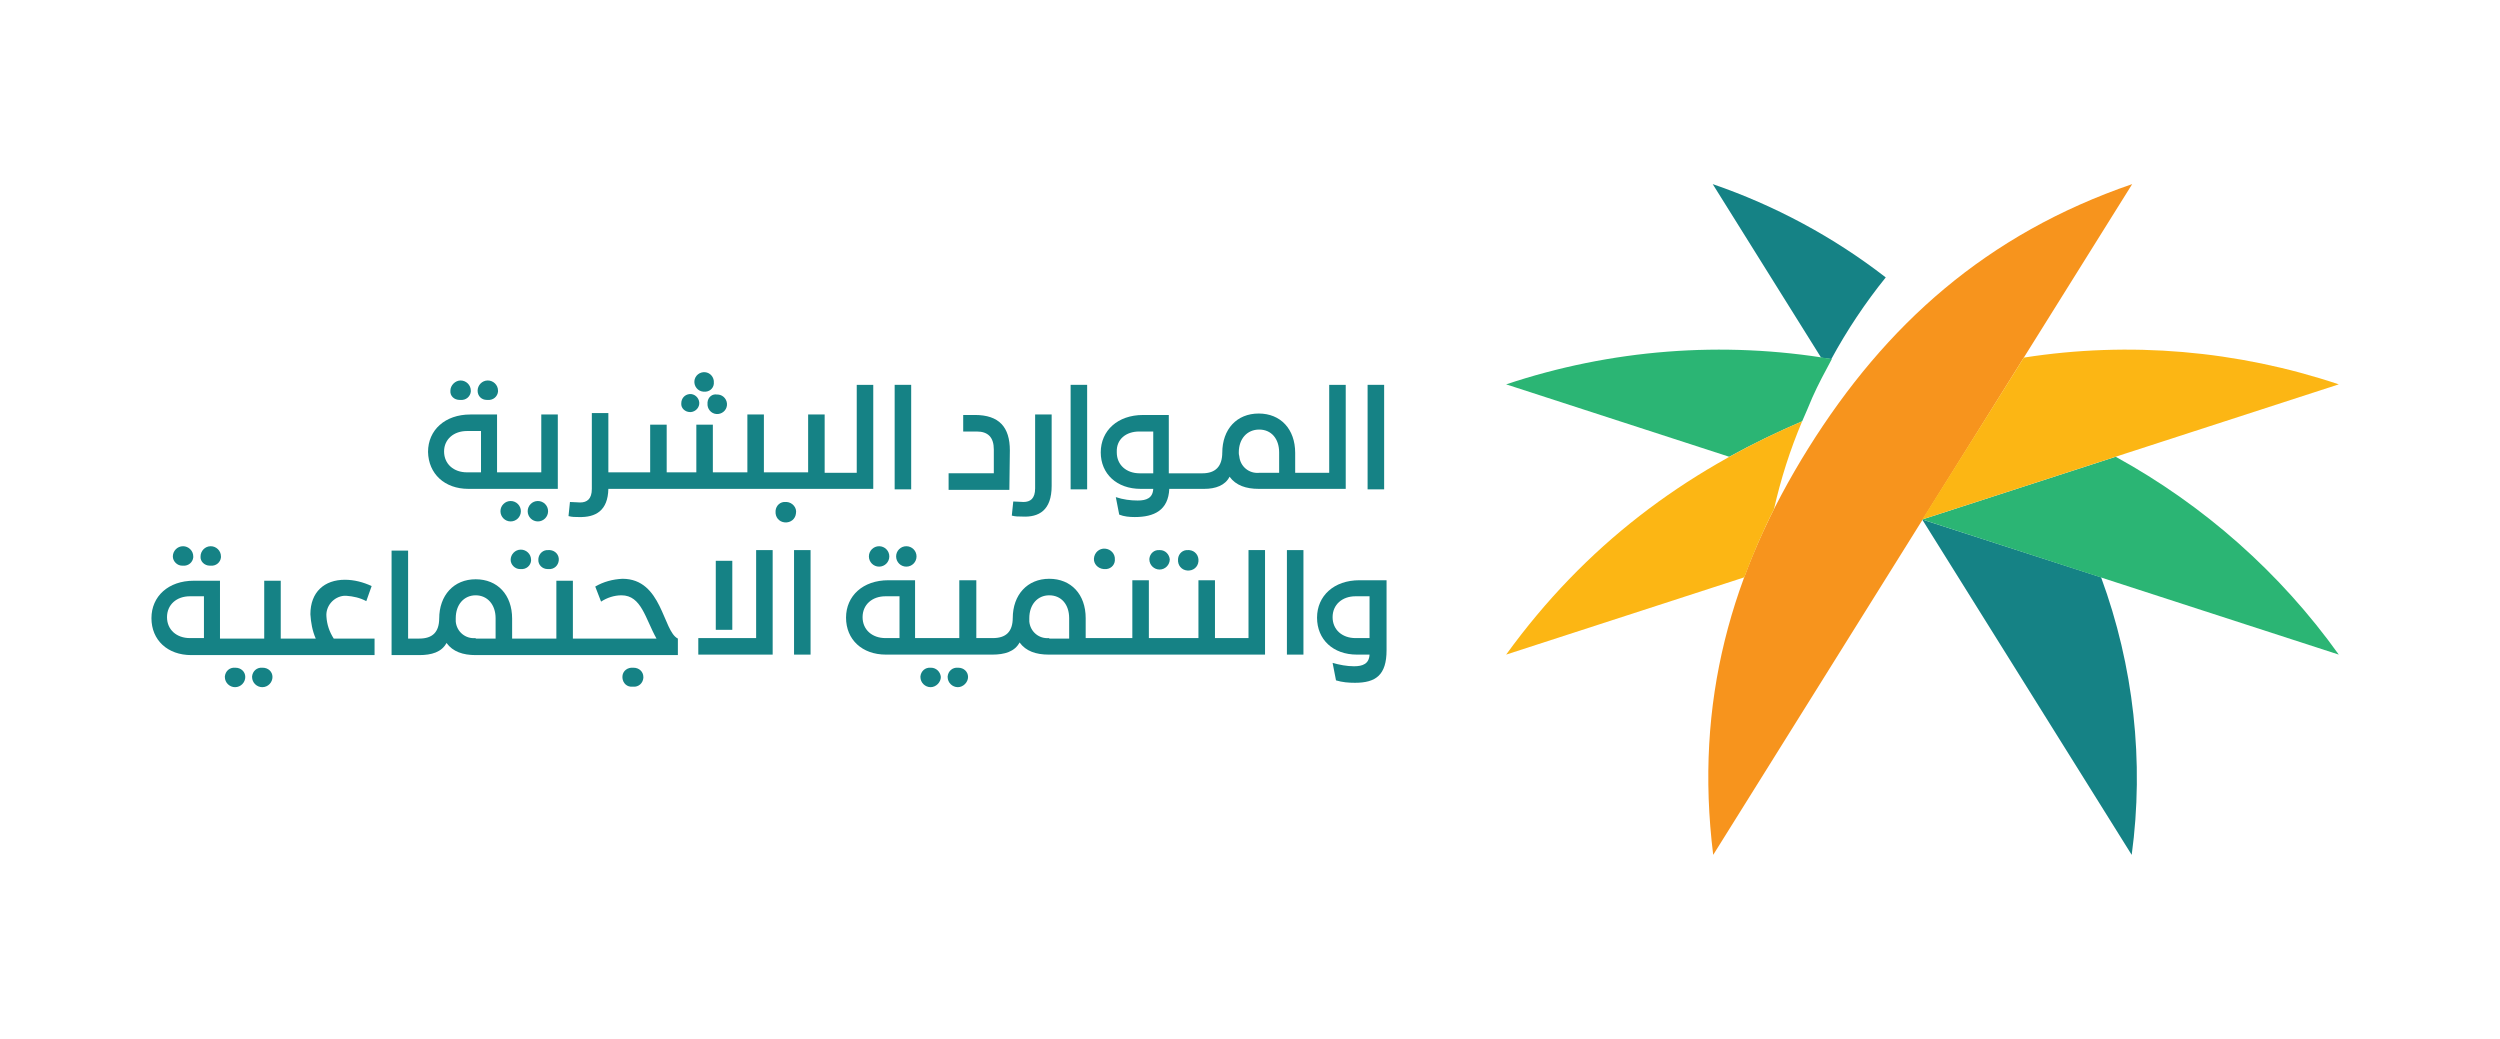 <svg xmlns="http://www.w3.org/2000/svg" width="154" height="64" viewBox="0 0 154 64" fill="none"><path d="M11.216 34.845C11.246 34.845 11.246 34.845 11.276 34.845C11.605 34.875 11.874 34.635 11.905 34.336C11.905 34.306 11.905 34.306 11.905 34.276C11.905 33.917 11.605 33.647 11.276 33.647C10.916 33.647 10.647 33.947 10.647 34.276C10.647 34.575 10.916 34.845 11.216 34.845Z" fill="#158285"></path><path d="M12.923 34.845C12.953 34.845 12.953 34.845 12.983 34.845C13.312 34.875 13.581 34.635 13.611 34.336C13.611 34.306 13.611 34.306 13.611 34.276C13.611 33.917 13.312 33.647 12.983 33.647C12.623 33.647 12.354 33.947 12.354 34.276C12.324 34.575 12.593 34.845 12.923 34.845Z" fill="#158285"></path><path d="M14.51 41.132H14.48C14.15 41.102 13.881 41.342 13.851 41.671V41.701C13.851 42.061 14.15 42.33 14.48 42.33C14.839 42.33 15.109 42.031 15.109 41.701C15.109 41.372 14.839 41.132 14.51 41.132Z" fill="#158285"></path><path d="M16.186 41.132H16.157C15.827 41.102 15.558 41.342 15.528 41.671V41.701C15.528 42.061 15.827 42.33 16.157 42.33C16.516 42.33 16.785 42.031 16.785 41.701C16.785 41.372 16.516 41.132 16.186 41.132Z" fill="#158285"></path><path d="M20.109 37.989C20.049 37.33 20.558 36.761 21.186 36.701C21.246 36.701 21.276 36.701 21.336 36.701C21.755 36.731 22.175 36.821 22.564 37.031L22.893 36.102C22.384 35.863 21.815 35.713 21.246 35.713C19.989 35.713 19.12 36.462 19.12 37.839C19.151 38.348 19.24 38.857 19.45 39.336H17.294V35.773H16.276V39.336H13.551V35.773H11.934C10.377 35.773 9.329 36.731 9.329 38.079C9.329 39.426 10.318 40.354 11.785 40.354H23.073V39.336H20.558C20.288 38.917 20.139 38.468 20.109 37.989ZM12.563 39.306H11.695C10.886 39.306 10.288 38.797 10.288 38.019C10.288 37.24 10.886 36.731 11.695 36.731H12.563V39.306Z" fill="#158285"></path><path d="M32.025 35.054C32.055 35.054 32.055 35.054 32.085 35.054C32.415 35.084 32.684 34.845 32.714 34.545C32.714 34.515 32.714 34.515 32.714 34.486C32.714 34.126 32.415 33.857 32.085 33.857C31.726 33.857 31.456 34.156 31.456 34.486C31.456 34.785 31.726 35.054 32.025 35.054Z" fill="#158285"></path><path d="M33.732 35.054C33.762 35.054 33.762 35.054 33.792 35.054C34.122 35.084 34.391 34.845 34.421 34.515C34.451 34.186 34.211 33.916 33.882 33.886C33.852 33.886 33.822 33.886 33.792 33.886C33.463 33.856 33.193 34.096 33.163 34.425V34.455C33.133 34.785 33.403 35.054 33.732 35.054Z" fill="#158285"></path><path d="M38.344 35.653C37.745 35.683 37.176 35.833 36.667 36.132L37.026 37.06C37.386 36.821 37.835 36.671 38.284 36.671C39.511 36.671 39.751 38.108 40.44 39.336H35.29V35.773H34.272V39.336H31.547V38.108C31.547 36.641 30.649 35.683 29.301 35.683C27.954 35.683 27.055 36.671 27.055 38.108V38.079C27.055 38.947 26.636 39.336 25.828 39.336H25.139V33.917H24.121V40.354H25.828C26.576 40.354 27.205 40.175 27.505 39.606C27.894 40.145 28.523 40.354 29.301 40.354H41.757V39.336C40.829 38.887 40.799 35.653 38.344 35.653ZM29.301 39.306C28.672 39.366 28.133 38.917 28.074 38.288C28.074 38.228 28.074 38.138 28.074 38.079C28.074 37.24 28.583 36.671 29.301 36.671C30.02 36.671 30.529 37.24 30.529 38.079V39.336H29.301V39.306Z" fill="#158285"></path><path d="M39.032 41.132H39.002C38.673 41.102 38.373 41.312 38.343 41.641C38.313 41.971 38.523 42.27 38.852 42.3C38.912 42.3 38.942 42.3 39.002 42.3C39.331 42.33 39.601 42.09 39.631 41.761C39.631 41.731 39.631 41.731 39.631 41.701C39.631 41.372 39.361 41.132 39.032 41.132Z" fill="#158285"></path><path d="M46.578 39.306H43.015V40.324H47.596V33.886H46.578V39.306Z" fill="#158285"></path><path d="M45.11 34.545H44.092V38.797H45.11V34.545Z" fill="#158285"></path><path d="M49.931 33.886H48.913V40.324H49.931V33.886Z" fill="#158285"></path><path d="M54.153 34.905C54.5 34.905 54.782 34.623 54.782 34.276C54.782 33.929 54.5 33.647 54.153 33.647C53.806 33.647 53.524 33.929 53.524 34.276C53.524 34.623 53.806 34.905 54.153 34.905Z" fill="#158285"></path><path d="M55.83 34.905C56.177 34.905 56.458 34.623 56.458 34.276C56.458 33.929 56.177 33.647 55.83 33.647C55.482 33.647 55.201 33.929 55.201 34.276C55.201 34.623 55.482 34.905 55.83 34.905Z" fill="#158285"></path><path d="M57.357 41.132H57.327C56.997 41.102 56.728 41.342 56.698 41.671V41.701C56.698 42.061 56.997 42.33 57.327 42.33C57.656 42.33 57.956 42.031 57.956 41.701C57.926 41.372 57.656 41.132 57.357 41.132Z" fill="#158285"></path><path d="M59.033 41.132H59.003C58.674 41.102 58.404 41.342 58.375 41.671V41.701C58.375 42.061 58.674 42.33 59.003 42.33C59.333 42.33 59.632 42.031 59.632 41.701C59.632 41.372 59.363 41.132 59.033 41.132Z" fill="#158285"></path><path d="M67.986 35.054C68.016 35.054 68.016 35.054 68.046 35.054C68.375 35.084 68.645 34.845 68.675 34.545C68.675 34.515 68.675 34.515 68.675 34.486C68.705 34.126 68.435 33.827 68.076 33.797C67.717 33.767 67.417 34.036 67.387 34.396C67.357 34.725 67.627 35.025 67.986 35.054Z" fill="#158285"></path><path d="M71.459 33.886H71.429C71.1 33.856 70.83 34.096 70.8 34.425V34.455C70.8 34.815 71.1 35.084 71.429 35.084C71.788 35.084 72.058 34.785 72.058 34.455C72.028 34.156 71.788 33.886 71.459 33.886Z" fill="#158285"></path><path d="M73.196 33.886C72.867 33.856 72.597 34.096 72.567 34.425V34.455C72.537 34.815 72.777 35.114 73.136 35.144C73.496 35.174 73.795 34.934 73.825 34.575C73.855 34.216 73.615 33.916 73.256 33.886C73.226 33.886 73.196 33.886 73.196 33.886Z" fill="#158285"></path><path d="M76.968 39.306H74.842V35.743H73.824V39.306H70.77V35.743H69.752V39.306H66.878V38.078C66.878 36.611 65.98 35.653 64.632 35.653C63.285 35.653 62.386 36.641 62.386 38.078V38.048C62.386 38.917 61.967 39.306 61.159 39.306H60.141V35.743H59.093V39.306H56.368V35.743H54.721C53.164 35.743 52.116 36.701 52.116 38.048C52.116 39.396 53.105 40.324 54.572 40.324H61.129C61.877 40.324 62.506 40.144 62.806 39.575C63.195 40.114 63.824 40.324 64.602 40.324H77.926V33.886H76.908V39.306H76.968ZM55.41 39.306H54.542C53.733 39.306 53.135 38.797 53.135 38.018C53.135 37.24 53.733 36.731 54.542 36.731H55.41V39.306ZM64.632 39.306C64.003 39.366 63.465 38.917 63.405 38.288C63.405 38.228 63.405 38.138 63.405 38.078C63.405 37.24 63.914 36.671 64.632 36.671C65.381 36.671 65.86 37.24 65.86 38.078V39.336H64.632V39.306Z" fill="#158285"></path><path d="M80.292 33.886H79.274V40.324H80.292V33.886Z" fill="#158285"></path><path d="M83.735 35.743C82.178 35.743 81.13 36.701 81.13 38.048C81.13 39.395 82.118 40.324 83.586 40.324H84.364C84.334 40.893 83.945 41.042 83.406 41.042C82.957 41.042 82.508 40.953 82.088 40.833L82.298 41.911C82.687 42.03 83.077 42.06 83.466 42.06C84.753 42.06 85.412 41.581 85.412 40.054V35.743H83.735ZM84.364 38.018V39.306H83.496C82.687 39.306 82.088 38.797 82.088 38.018C82.088 37.24 82.687 36.731 83.496 36.731H84.364V38.018Z" fill="#158285"></path><path d="M62.207 27.748C62.207 26.311 61.548 25.562 60.051 25.562H59.333V26.581H60.171C60.86 26.581 61.219 26.94 61.219 27.688V29.155H58.434V30.174H62.177L62.207 27.748Z" fill="#158285"></path><path d="M64.782 29.934V25.533H63.764V30.084C63.764 30.713 63.465 30.922 63.046 30.922C62.836 30.922 62.657 30.892 62.417 30.892L62.327 31.761C62.537 31.82 62.746 31.82 62.956 31.82C64.004 31.88 64.782 31.431 64.782 29.934Z" fill="#158285"></path><path d="M66.968 23.706H65.95V30.144H66.968V23.706Z" fill="#158285"></path><path d="M70.262 30.114H71.04C71.01 30.683 70.621 30.832 70.082 30.832C69.633 30.832 69.184 30.773 68.734 30.623L68.944 31.701C69.244 31.82 69.573 31.85 69.902 31.85C71.1 31.85 71.968 31.431 72.028 30.114H74.184C74.873 30.114 75.472 29.904 75.741 29.365C76.13 29.904 76.759 30.114 77.537 30.114H82.897V23.706H81.879V29.126H79.783V27.898C79.783 26.431 78.885 25.473 77.537 25.473C76.19 25.473 75.292 26.431 75.292 27.898V27.868C75.292 28.736 74.873 29.156 74.064 29.156H71.998V25.563H70.411C68.854 25.563 67.806 26.521 67.806 27.868C67.806 29.186 68.794 30.114 70.262 30.114ZM76.31 27.868C76.31 27.03 76.819 26.461 77.567 26.461C78.316 26.461 78.795 27.03 78.795 27.868V29.126H77.567C76.939 29.186 76.4 28.736 76.34 28.108C76.31 28.018 76.31 27.928 76.31 27.868ZM70.172 26.581H71.04V27.868V29.156H70.202C69.393 29.156 68.794 28.647 68.794 27.868V27.838C68.764 27.06 69.363 26.581 70.172 26.581Z" fill="#158285"></path><path d="M85.263 23.706H84.244V30.144H85.263V23.706Z" fill="#158285"></path><path d="M29.99 24.635C30.02 24.635 30.02 24.635 30.049 24.635C30.379 24.665 30.648 24.425 30.678 24.126C30.678 24.096 30.678 24.096 30.678 24.066C30.678 23.706 30.379 23.437 30.049 23.437C29.69 23.437 29.421 23.736 29.421 24.066C29.421 24.395 29.66 24.635 29.99 24.635Z" fill="#158285"></path><path d="M28.313 24.635C28.343 24.635 28.343 24.635 28.373 24.635C28.702 24.665 28.972 24.425 29.002 24.126C29.002 24.096 29.002 24.096 29.002 24.066C29.002 23.706 28.702 23.437 28.373 23.437C28.043 23.437 27.744 23.736 27.744 24.066C27.714 24.395 27.983 24.635 28.313 24.635Z" fill="#158285"></path><path d="M28.852 30.114H34.361V25.533H33.343V29.096H30.618V25.533H28.971C27.415 25.533 26.367 26.491 26.367 27.838C26.396 29.186 27.385 30.114 28.852 30.114ZM28.762 26.551H29.63V29.096H28.762C27.953 29.096 27.355 28.587 27.355 27.808C27.355 27.06 27.953 26.551 28.762 26.551Z" fill="#158285"></path><path d="M43.314 24.125C43.343 24.125 43.343 24.125 43.373 24.125C43.673 24.155 43.942 23.946 43.972 23.646C43.972 23.616 43.972 23.616 43.972 23.586C44.002 23.257 43.763 22.957 43.433 22.928C43.104 22.898 42.805 23.137 42.775 23.466C42.745 23.796 42.984 24.095 43.314 24.125Z" fill="#158285"></path><path d="M42.505 25.383C42.535 25.383 42.535 25.383 42.565 25.383C42.865 25.353 43.104 25.084 43.074 24.784C43.044 24.485 42.775 24.245 42.475 24.275C42.176 24.305 41.967 24.545 41.967 24.844C41.937 25.143 42.206 25.383 42.505 25.383Z" fill="#158285"></path><path d="M43.583 24.784C43.583 24.814 43.583 24.814 43.583 24.844C43.553 25.174 43.793 25.473 44.122 25.503C44.452 25.533 44.751 25.293 44.781 24.964C44.811 24.635 44.571 24.335 44.242 24.305C44.212 24.305 44.212 24.305 44.182 24.305C43.883 24.245 43.613 24.455 43.583 24.784Z" fill="#158285"></path><path d="M37.475 30.114H53.793V23.706H52.775V29.126H50.799V25.533H49.781V29.096H47.056V25.533H46.038V29.096H43.912V26.161H42.894V29.096H41.068V26.161H40.05V29.096H37.475V25.443H36.457V30.114C36.457 30.742 36.157 30.952 35.738 30.952C35.529 30.952 35.349 30.922 35.109 30.922L35.02 31.791C35.229 31.85 35.439 31.85 35.648 31.85C36.696 31.88 37.445 31.461 37.475 30.114Z" fill="#158285"></path><path d="M56.129 23.706H55.111V30.144H56.129V23.706Z" fill="#158285"></path><path d="M31.457 32.12C31.804 32.12 32.086 31.838 32.086 31.491C32.086 31.144 31.804 30.862 31.457 30.862C31.11 30.862 30.828 31.144 30.828 31.491C30.828 31.838 31.11 32.12 31.457 32.12Z" fill="#158285"></path><path d="M33.133 32.12C33.48 32.12 33.762 31.838 33.762 31.491C33.762 31.144 33.48 30.862 33.133 30.862C32.786 30.862 32.505 31.144 32.505 31.491C32.505 31.838 32.786 32.12 33.133 32.12Z" fill="#158285"></path><path d="M48.464 30.922C48.434 30.922 48.434 30.922 48.404 30.922C48.075 30.892 47.805 31.132 47.775 31.461V31.491C47.745 31.851 47.985 32.15 48.344 32.18C48.703 32.21 49.003 31.97 49.033 31.611C49.093 31.282 48.823 30.952 48.464 30.922Z" fill="#158285"></path><path d="M112.18 22.03C112.39 22.06 112.599 22.09 112.809 22.12C113.767 20.353 114.905 18.646 116.162 17.089C112.959 14.604 109.336 12.658 105.503 11.341L112.18 22.03ZM129.427 35.563L118.408 32L131.313 52.66C132.092 46.912 131.433 41.013 129.427 35.563Z" fill="#158285"></path><path d="M111.402 27.599C116.162 19.994 122.36 14.425 131.343 11.341L118.438 32L105.533 52.66C104.365 43.229 106.641 35.234 111.402 27.599Z" fill="#F7941D"></path><path d="M92.778 23.676L106.521 28.137C107.988 27.329 109.486 26.61 111.013 25.952C111.222 25.473 111.432 24.993 111.641 24.484C112.001 23.676 112.42 22.898 112.839 22.119C106.102 20.981 99.245 21.52 92.778 23.676ZM130.325 28.137L118.408 32L144.069 40.324C140.476 35.294 135.775 31.132 130.325 28.137Z" fill="#2BB574"></path><path d="M92.778 40.324L107.45 35.563C107.988 34.126 108.587 32.719 109.276 31.371C109.695 29.515 110.264 27.718 111.013 25.952C103.737 29.066 97.659 33.587 92.778 40.324ZM124.666 22.029L118.408 32L144.069 23.676C137.811 21.58 131.164 21.011 124.666 22.029Z" fill="#FCB614"></path></svg>
